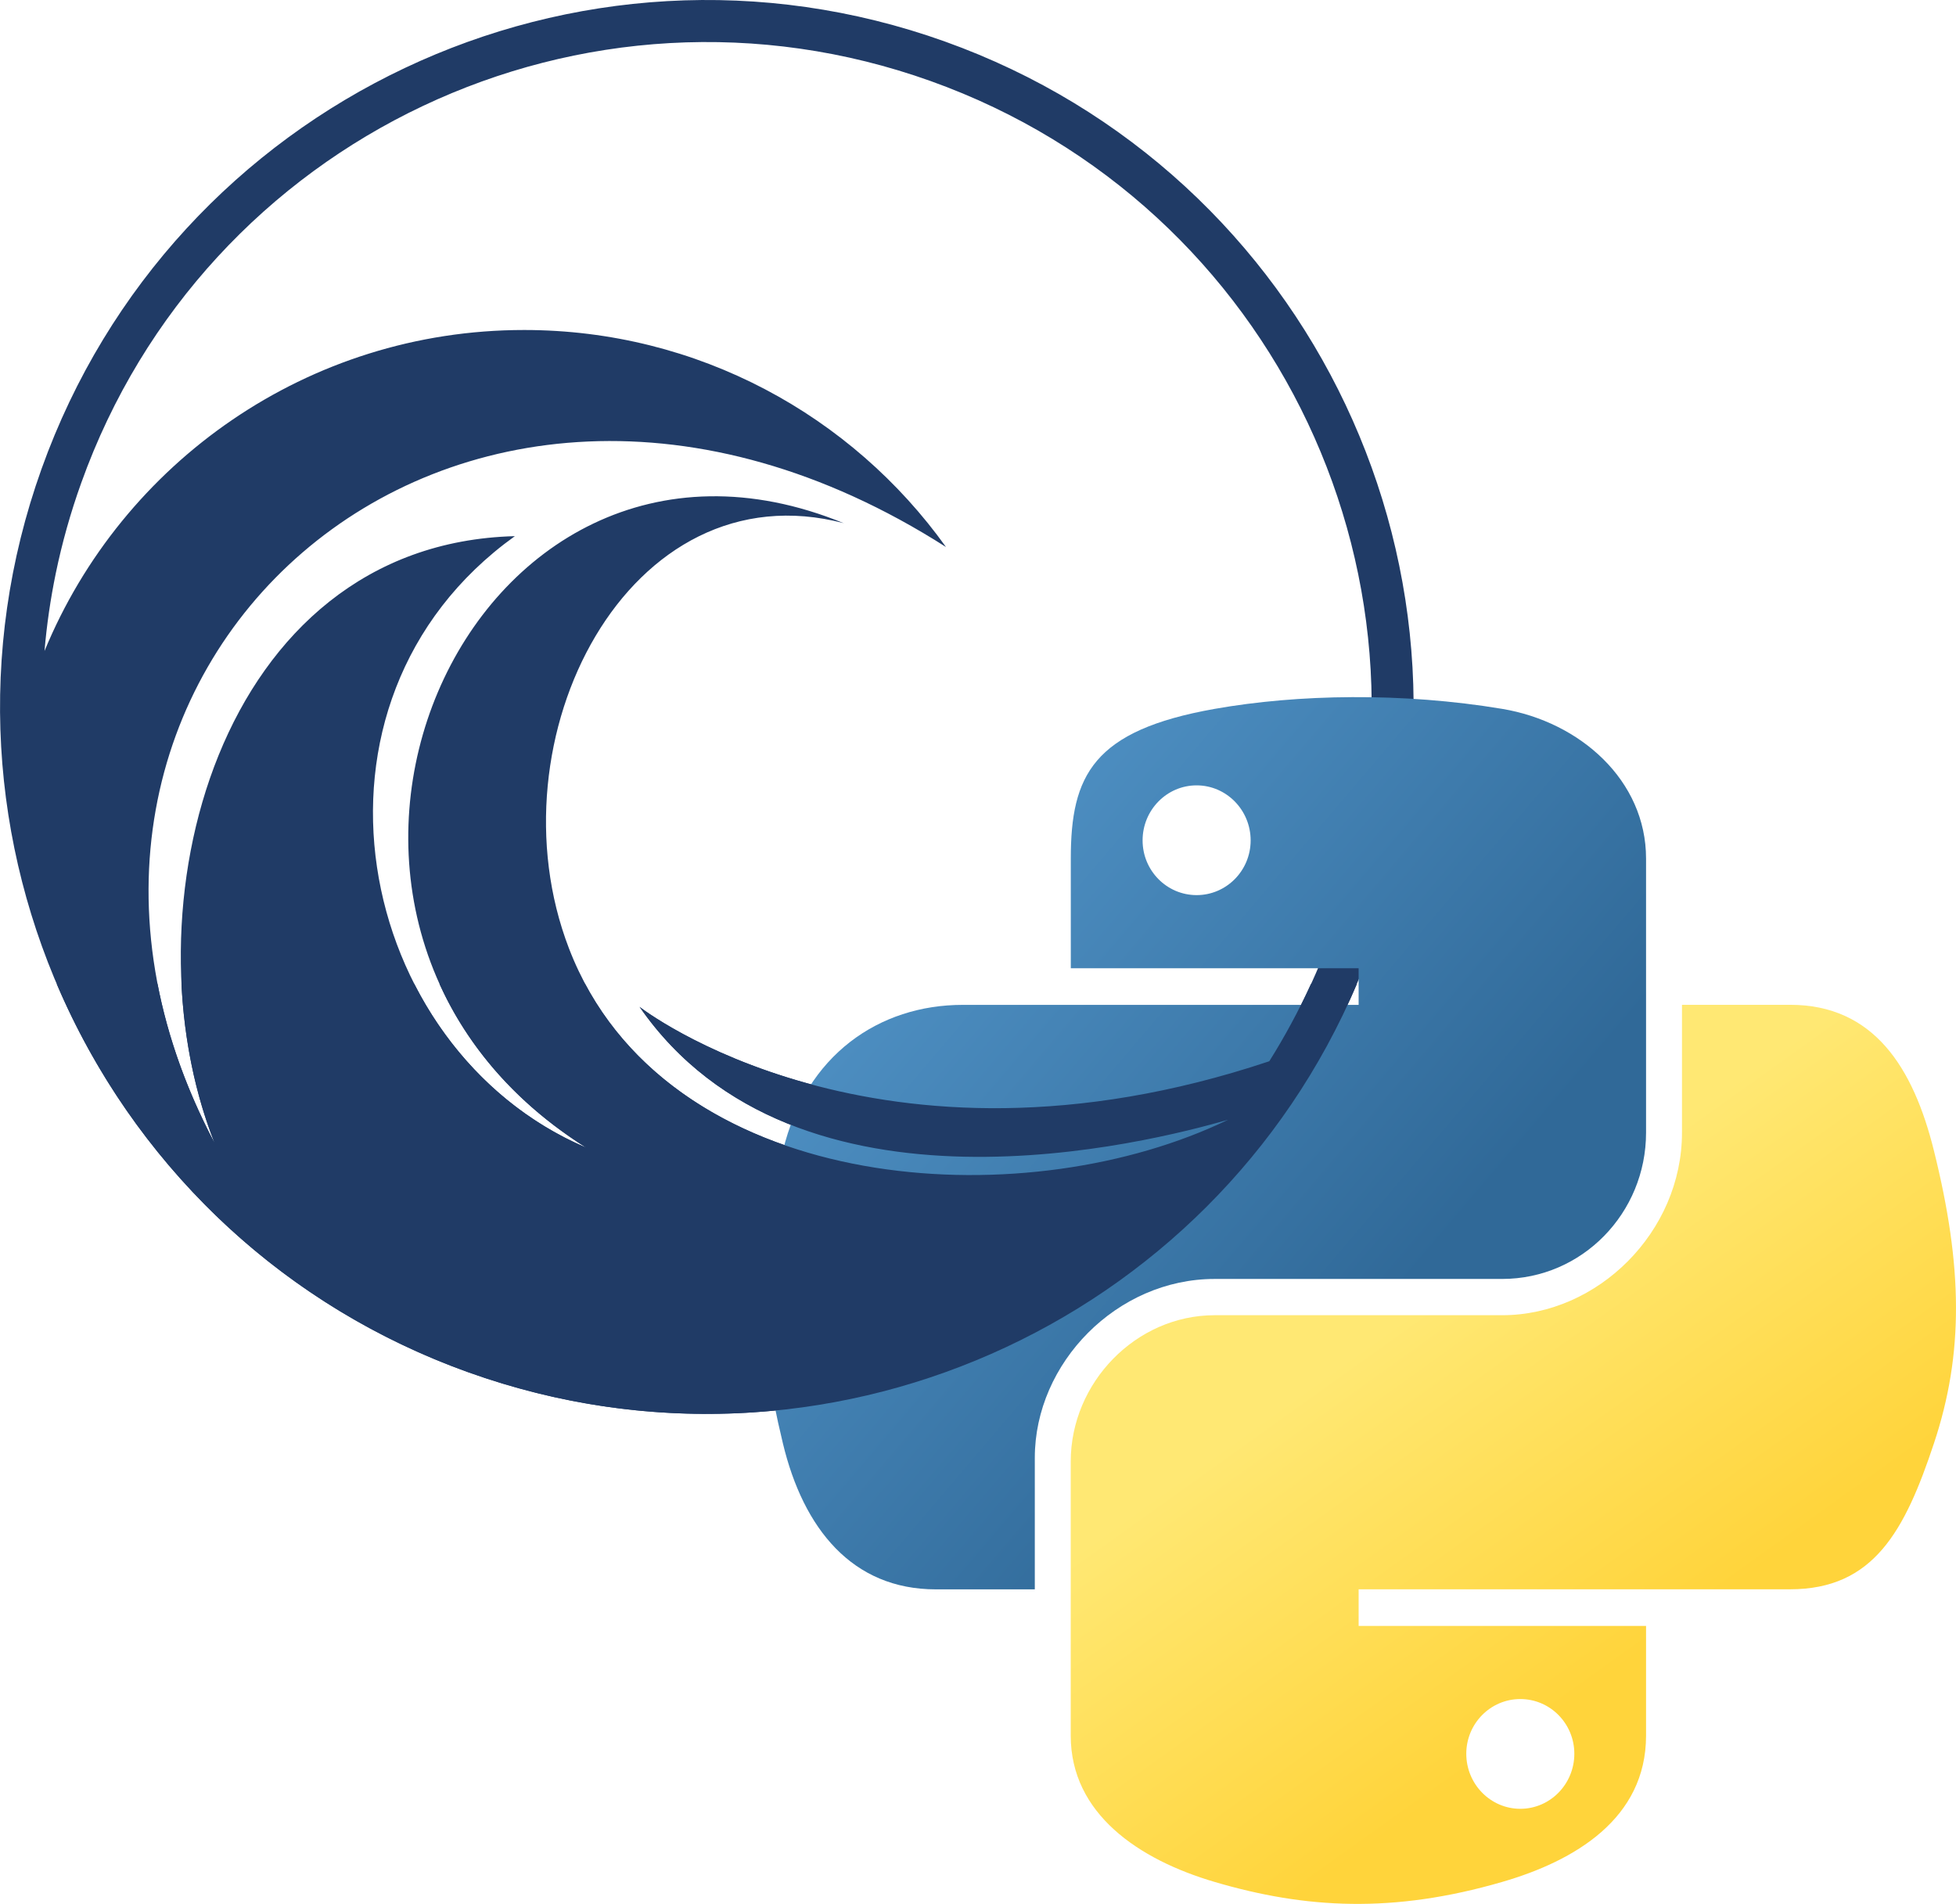 <?xml version="1.0" encoding="UTF-8" standalone="no"?>
<!-- Created with Inkscape (http://www.inkscape.org/) -->

<svg
   width="29.181mm"
   height="28.397mm"
   viewBox="0 0 29.181 28.397"
   version="1.1"
   id="svg1"
   sodipodi:docname="walberla-python-coupling.svg"
   xmlns:inkscape="http://www.inkscape.org/namespaces/inkscape"
   xmlns:sodipodi="http://sodipodi.sourceforge.net/DTD/sodipodi-0.dtd"
   xmlns:xlink="http://www.w3.org/1999/xlink"
   xmlns="http://www.w3.org/2000/svg"
   xmlns:svg="http://www.w3.org/2000/svg">
  <sodipodi:namedview
     id="namedview1"
     pagecolor="#ffffff"
     bordercolor="#111111"
     borderopacity="1"
     inkscape:showpageshadow="0"
     inkscape:pageopacity="0"
     inkscape:pagecheckerboard="1"
     inkscape:deskcolor="#d1d1d1"
     inkscape:document-units="mm"
     showguides="true"
     inkscape:zoom="3.5137034"
     inkscape:cx="315.62141"
     inkscape:cy="181.0056"
     inkscape:window-width="2560"
     inkscape:window-height="1399"
     inkscape:window-x="0"
     inkscape:window-y="0"
     inkscape:window-maximized="1"
     inkscape:current-layer="layer1">
    <sodipodi:guide
       position="-40.467,79.744"
       orientation="0.5,0.866"
       id="guide5"
       inkscape:locked="false" />
    <sodipodi:guide
       position="-0.467,79.744"
       orientation="0.5,-0.866"
       id="guide6"
       inkscape:locked="false" />
    <sodipodi:guide
       position="-0.467,79.744"
       orientation="0.5,0.866"
       id="guide7"
       inkscape:locked="false" />
    <sodipodi:guide
       position="-40.467,79.744"
       orientation="-0.5,0.866"
       id="guide8"
       inkscape:locked="false" />
    <inkscape:page
       x="0"
       y="0"
       width="29.181"
       height="28.397"
       id="page2"
       margin="0"
       bleed="0" />
  </sodipodi:namedview>
  <defs
     id="defs1">
    <linearGradient
       id="linearGradient4689">
      <stop
         style="stop-color:#5a9fd4;stop-opacity:1;"
         offset="0"
         id="stop4691" />
      <stop
         style="stop-color:#306998;stop-opacity:1;"
         offset="1"
         id="stop4693" />
    </linearGradient>
    <linearGradient
       id="linearGradient4671">
      <stop
         style="stop-color:#ffd43b;stop-opacity:1;"
         offset="0"
         id="stop4673" />
      <stop
         style="stop-color:#ffe873;stop-opacity:1"
         offset="1"
         id="stop4675" />
    </linearGradient>
    <linearGradient
       inkscape:collect="always"
       xlink:href="#linearGradient4689"
       id="linearGradient1478-1"
       gradientUnits="userSpaceOnUse"
       gradientTransform="matrix(0.09,0,0,0.091,66.92,80.411)"
       x1="26.649"
       y1="20.604"
       x2="135.665"
       y2="114.398" />
    <linearGradient
       inkscape:collect="always"
       xlink:href="#linearGradient4671"
       id="linearGradient1475-7"
       gradientUnits="userSpaceOnUse"
       gradientTransform="matrix(0.09,0,0,0.091,66.92,80.411)"
       x1="150.961"
       y1="192.352"
       x2="112.031"
       y2="137.273" />
  </defs>
  <g
     inkscape:label="Layer 1"
     inkscape:groupmode="layer"
     id="layer1"
     transform="translate(-58.782,-70.57)">
    <path
       fill="#203b66"
       d="m 71.373,78.375 c -5.634,-2.31 -9.237,5.915 -3.847,9.312 -3.454,-1.472 -4.511,-6.645 -1.063,-9.12 -4.438,0.114 -5.854,5.581 -4.479,9.052 -3.66,-6.918 3.519,-13.607 10.911,-8.89 -1.403,-1.96 -3.7,-3.237 -6.294,-3.237 -3.229,0 -5.996,1.978 -7.155,4.788 0.033,-0.388 0.089,-0.775 0.169,-1.163 0.093,-0.449 0.219,-0.899 0.379,-1.344 1.845,-5.155 7.519,-7.839 12.675,-5.993 5.156,1.845 7.839,7.521 5.995,12.675 -0.25,0.695 -0.567,1.344 -0.944,1.944 -5.858,1.958 -9.395,-0.811 -9.395,-0.811 2.347,3.385 7.632,2.013 8.779,1.684 -3.108,1.504 -8.421,1.118 -9.834,-2.557 -1.199,-3.118 0.888,-7.19 4.107,-6.34 z m 7.879,6.291 c 1.962,-5.481 -0.892,-11.515 -6.374,-13.477 -5.481,-1.961 -11.515,0.892 -13.476,6.374 -1.962,5.481 0.891,11.515 6.372,13.477 5.481,1.961 11.515,-0.892 13.477,-6.374 z m 0,0"
       fill-opacity="1"
       fill-rule="evenodd"
       id="path2-4-4"
       style="stroke-width:0.334" />
    <g
       id="g50"
       transform="translate(0.839,-1.318)">
      <path
         style="fill:url(#linearGradient1478-1);fill-opacity:1;stroke-width:0.16"
         d="m 78.117,82.286 c -0.734,0.003 -1.435,0.066 -2.052,0.175 -1.817,0.321 -2.147,0.993 -2.147,2.232 v 1.637 h 4.294 v 0.546 h -4.294 -1.612 c -1.248,0 -2.341,0.75 -2.683,2.177 -0.394,1.636 -0.412,2.656 0,4.364 0.305,1.271 1.034,2.177 2.282,2.177 h 1.476 v -1.962 c 0,-1.417 1.226,-2.668 2.683,-2.668 h 4.289 c 1.194,0 2.147,-0.983 2.147,-2.182 v -4.089 c 0,-1.164 -0.982,-2.038 -2.147,-2.232 -0.738,-0.123 -1.503,-0.179 -2.237,-0.175 z m -2.322,1.316 c 0.444,0 0.806,0.368 0.806,0.821 -10e-7,0.451 -0.362,0.816 -0.806,0.816 -0.445,0 -0.806,-0.365 -0.806,-0.816 0,-0.453 0.361,-0.821 0.806,-0.821 z"
         id="path1948-1" />
      <path
         style="fill:url(#linearGradient1475-7);fill-opacity:1;stroke-width:0.16"
         d="m 83.036,86.875 v 1.907 c 0,1.478 -1.253,2.723 -2.683,2.723 h -4.289 c -1.175,0 -2.147,1.006 -2.147,2.182 v 4.089 c 0,1.164 1.012,1.848 2.147,2.182 1.359,0.4 2.663,0.472 4.289,0 1.081,-0.313 2.147,-0.943 2.147,-2.182 V 96.139 H 78.212 v -0.546 h 4.289 2.147 c 1.248,0 1.713,-0.871 2.147,-2.177 0.448,-1.345 0.429,-2.639 0,-4.364 -0.308,-1.242 -0.898,-2.177 -2.147,-2.177 z m -2.412,10.355 c 0.445,0 0.806,0.365 0.806,0.816 -10e-7,0.453 -0.361,0.821 -0.806,0.821 -0.444,0 -0.806,-0.368 -0.806,-0.821 0,-0.451 0.362,-0.816 0.806,-0.816 z"
         id="path1950-0" />
    </g>
    <path
       d="m 79.025,85.246 h -0.685 c -0.184,0.402 -0.392,0.787 -0.622,1.153 -5.858,1.958 -9.395,-0.811 -9.395,-0.811 2.347,3.385 7.632,2.013 8.779,1.684 -2.951,1.428 -7.891,1.152 -9.592,-2.026 h -2.171 c 0.418,0.922 1.129,1.775 2.187,2.441 C 66.385,87.201 65.505,86.31 64.963,85.246 H 61.489 c 0.041,0.834 0.207,1.647 0.494,2.373 -0.423,-0.8 -0.701,-1.597 -0.851,-2.373 h -1.504 c 1.112,2.608 3.266,4.764 6.146,5.794 5.285,1.891 11.083,-0.694 13.251,-5.794 z"
       style="opacity:1;fill:#203b66;fill-opacity:1;stroke-width:0.481;stroke-linejoin:round"
       id="path53" />
  </g>
</svg>
